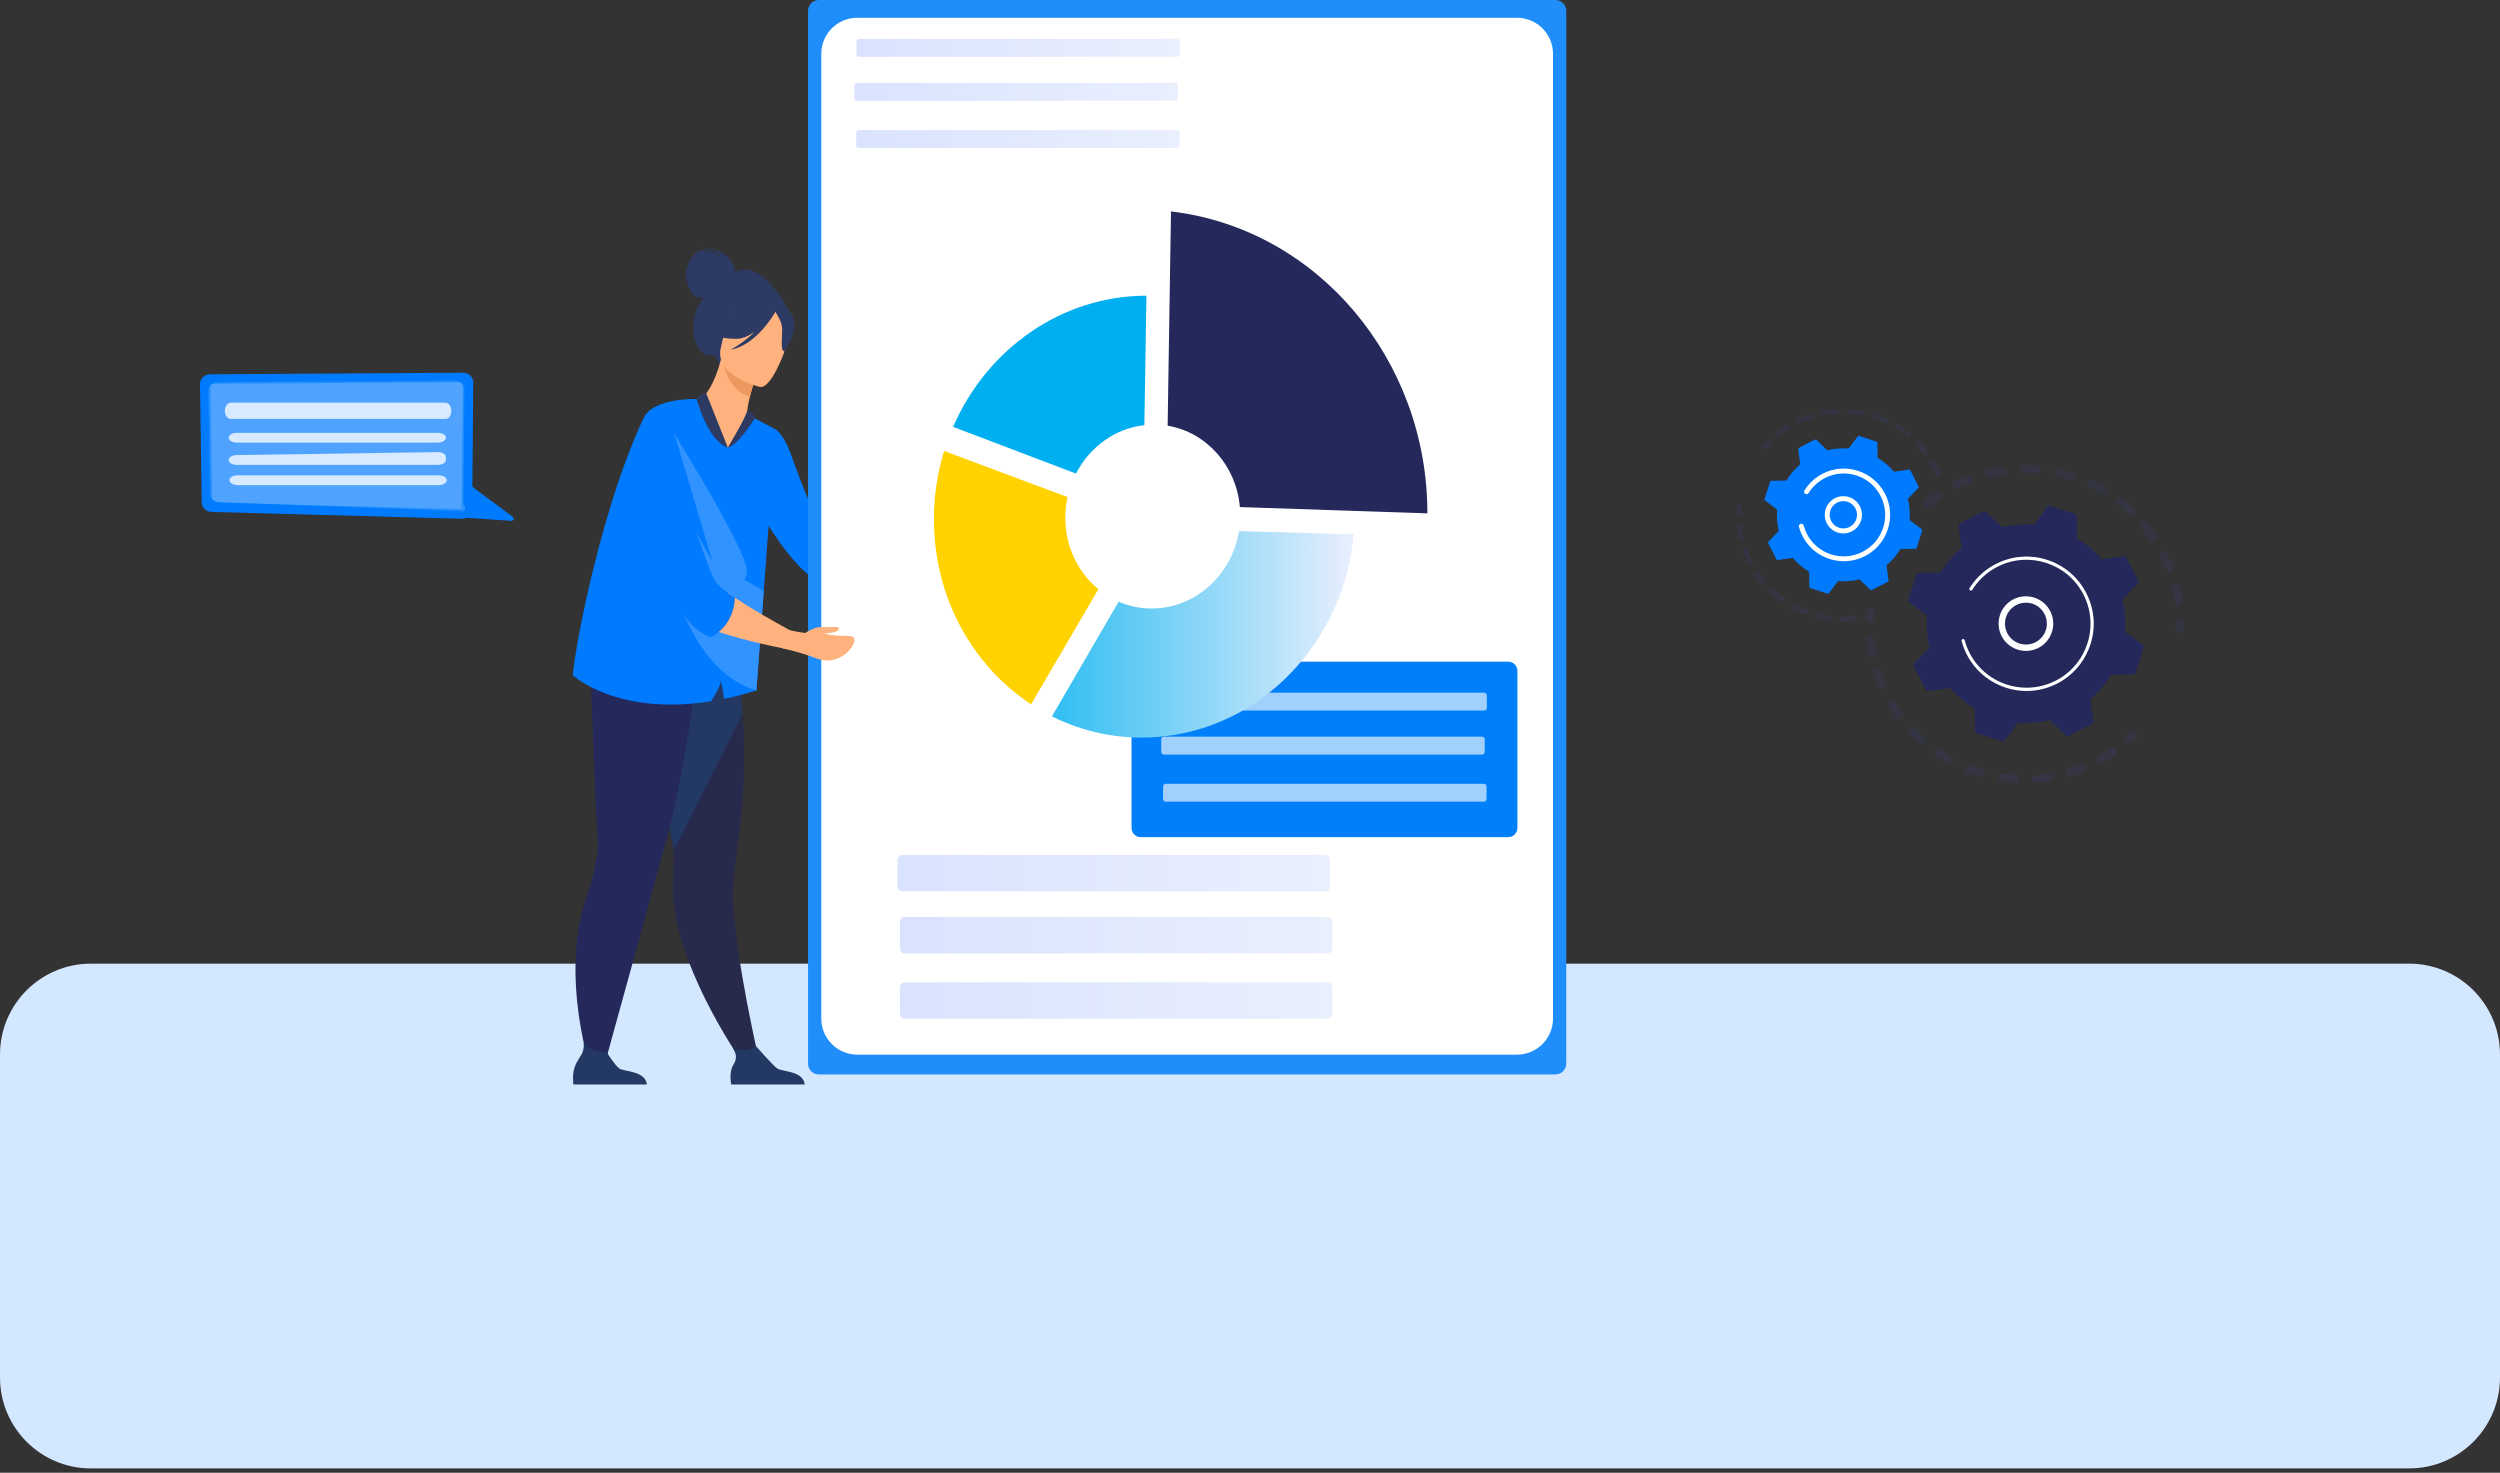 <svg width="550" height="324" viewBox="0 0 550 324" fill="none" xmlns="http://www.w3.org/2000/svg">
<rect x="0" y="0" width="550" height="324" fill="#333333" stroke="none"/>
<path d="M530 212H20C8.954 212 0 220.954 0 232V303.051C0 314.097 8.954 323.051 20 323.051H530C541.046 323.051 550 314.097 550 303.051V232C550 220.954 541.046 212 530 212Z" fill="#D3E7FF"/>
<path d="M161.732 59.887C161.71 59.45 161.382 54.733 154.197 54.493C154.197 54.493 157.735 54.908 158.347 56.458C158.347 56.458 155.944 54.536 153.978 55.148C152.013 55.759 150.877 59.188 150.855 60.324C150.833 61.46 151.925 65.085 153.17 65.391C153.651 65.5 154.175 65.479 154.677 65.391C154.35 65.915 154.022 66.483 153.716 67.117C150.855 72.992 153.804 78.758 156.228 78.103C157.779 77.688 158.216 80.352 158.216 80.352L173.329 68.121C173.329 68.143 167.782 56.655 161.732 59.887Z" fill="#2C3A64"/>
<path d="M187.613 122.352C187.482 122.68 186.827 124.209 185.801 125.759C184.971 127.026 183.857 128.293 182.568 128.948C181.564 128.468 179.773 127.747 179.008 127.288C176.256 125.606 172.303 120.823 169.092 115.691C168.612 114.904 168.131 114.118 167.673 113.332C167.564 113.179 167.498 113.048 167.433 112.895C166.297 110.864 165.358 108.833 164.833 106.976L170.665 94.483C170.687 94.505 172.478 95.575 174.072 100.118C176.431 106.889 180.253 116.499 182.896 119.447C183.507 120.124 185.32 121.173 187.504 122.265C187.548 122.33 187.592 122.352 187.613 122.352Z" fill="#007AFF"/>
<path d="M166.996 233.194L163.785 234.396C163.785 234.396 149.829 215.045 148.125 198.031C147.82 194.995 148.453 188.552 148.213 187.176C148.103 186.542 147.972 185.756 147.82 184.882C147.361 182.283 146.749 178.723 146.029 174.683C144.391 165.379 142.272 153.453 140.612 144.717L141.486 144.433L150.855 141.419L152.799 135.282L159.766 133.447C159.766 133.447 161.317 136.483 162.715 150.876C162.977 152.755 163.195 154.851 163.37 157.101C163.916 163.981 163.96 172.542 162.715 182.305C162.387 184.817 161.077 194.645 161.23 197.681C161.885 211.594 166.996 233.194 166.996 233.194Z" fill="#272A4D"/>
<path d="M163.348 157.079L148.191 187.176C148.081 186.542 147.95 185.756 147.798 184.882C147.339 182.283 146.727 178.723 146.007 174.683C144.369 165.379 142.25 153.453 140.59 144.717L141.464 144.433L150.833 141.419L152.777 135.282L159.744 133.447C159.744 133.447 161.295 136.483 162.693 150.876C162.933 152.755 163.152 154.829 163.348 157.079Z" fill="#233862"/>
<path d="M156.687 137.291L156.337 134.277C150.462 135.828 134.78 129.931 134.78 129.931C134.78 129.931 129.102 134.932 129.844 146.923C130.216 152.776 130.871 177.631 131.57 184.97C131.832 187.634 130.085 194.492 129.386 196.349C122.571 214.542 130.434 236.929 130.434 236.929L132.487 236.099C132.487 236.099 145.417 189.229 146.749 184.249C149.261 174.857 151.292 162.648 152.646 153.213C152.821 153.235 156.687 137.291 156.687 137.291Z" fill="#24285B"/>
<path d="M161.142 102.433C151.052 102.979 153.258 87.931 153.891 88.018C155.136 87.363 157.342 84.24 158.63 78.998L159.067 79.195L166.34 82.624C166.34 82.624 165.576 85.004 164.986 87.254C164.549 89.023 164.222 90.749 164.484 91.229C165.052 91.469 165.401 91.6 165.401 91.6C165.467 91.797 163.828 102.28 161.142 102.433Z" fill="#FFB27D"/>
<path d="M166.319 82.624C166.319 82.624 165.554 84.983 164.964 87.254C160.705 86.075 159.417 81.597 159.024 79.195L166.319 82.624Z" fill="#ED985F"/>
<path d="M167.214 85.135C167.214 85.135 157.036 82.776 158.587 76.465C160.159 70.153 159.897 65.588 166.471 66.833C173.045 68.078 173.701 70.786 173.701 73.035C173.679 75.241 169.922 85.572 167.214 85.135Z" fill="#FFB27D"/>
<path d="M174.269 69.41C173.177 67.117 171.888 67.248 171.08 67.641C166.297 63.207 161.601 66.833 161.601 66.833C159.788 71.201 155.879 72.97 155.879 72.97C155.879 72.97 157.451 74.564 161.972 74.543C163.348 74.543 164.746 73.887 166.013 73.014C163.567 75.482 160.705 76.967 160.705 76.967C166.384 75.875 170.184 69.301 170.578 68.602C171.058 69.323 171.975 70.83 172.063 72.096C172.172 73.822 171.56 77.207 172.565 77.316C172.565 77.36 175.907 72.861 174.269 69.41Z" fill="#2C3A64"/>
<path d="M142.315 238.589H126.153C126.153 238.589 125.76 236.121 126.612 234.264C127.42 232.473 128.687 231.644 128.381 229.481C129.407 230.53 131.089 231.731 133.426 231.403C133.71 231.862 135.283 234.352 136.222 235.051C137.27 235.815 141.988 235.531 142.315 238.589Z" fill="#233862"/>
<path d="M177.042 238.589H160.88C160.88 238.589 160.268 236.012 161.339 234.264C162.278 232.714 161.928 231.818 161.229 230.551C161.972 230.857 162.911 231.119 163.959 231.054C164.768 231.01 165.619 230.639 166.362 230.202C167.061 230.988 170.031 234.374 170.97 235.051C171.997 235.815 176.714 235.531 177.042 238.589Z" fill="#233862"/>
<path d="M170.665 94.483L168.022 130.106L166.406 151.903C163.916 152.689 161.535 153.279 159.286 153.759C159.133 151.925 158.543 149.74 158.543 149.74C158.565 150.876 157.233 153.082 156.424 154.283C135.719 157.581 126 148.561 126 148.561C126.808 140.567 130.303 124.383 134.474 110.82C135.348 108.003 136.244 105.294 137.161 102.805C139.236 97.126 140.546 94.156 141.66 91.862C143.779 87.494 153.279 87.778 153.279 87.778C155.114 94.374 160.137 98.48 160.137 98.48C162.824 96.907 164.811 91.382 164.811 91.382L170.665 94.483Z" fill="#007AFF"/>
<path d="M155.376 86.555C155.376 86.555 153.651 86.664 153.28 87.778C153.28 87.778 155.529 96.82 160.138 98.48L155.376 86.555Z" fill="#2C3A64"/>
<path d="M160.115 98.458C160.115 98.458 164.418 91.316 164.396 90.246C164.396 90.246 166.165 90.945 166.056 92.037C166.078 92.037 162.365 97.978 160.115 98.458Z" fill="#2C3A64"/>
<path d="M148.322 95.248C148.453 95.684 163.96 120.43 164.287 125.366C164.615 130.302 157.757 127.507 157.67 126.873C157.56 126.218 148.322 95.248 148.322 95.248Z" fill="#3093FF"/>
<path d="M168.022 130.084L166.406 151.881C144.215 145.503 142.992 98.72 142.992 98.72L156.708 123.466L167.913 129.931C167.891 129.931 167.934 129.975 168.022 130.084Z" fill="#3093FF"/>
<path d="M342.199 236.375H180.146C178.828 236.375 177.768 235.306 177.768 233.998V2.377C177.768 1.06 178.837 0 180.146 0H342.199C343.517 0 344.576 1.068 344.576 2.377V233.998C344.576 235.306 343.508 236.375 342.199 236.375Z" fill="#1F8EFA"/>
<path d="M333.731 232.021H188.613C184.232 232.021 180.68 228.468 180.68 224.087V11.842C180.68 7.462 184.232 3.909 188.613 3.909H333.731C338.112 3.909 341.664 7.462 341.664 11.842V224.087C341.655 228.468 338.112 232.021 333.731 232.021Z" fill="white"/>
<path d="M292.051 224.123H199.058C198.47 224.123 197.989 223.642 197.989 223.055V217.187C197.989 216.599 198.47 216.118 199.058 216.118H292.051C292.639 216.118 293.12 216.599 293.12 217.187V223.055C293.12 223.642 292.639 224.123 292.051 224.123Z" fill="url(#paint0_linear_58_176)"/>
<path d="M292.051 209.752H199.058C198.47 209.752 197.989 209.271 197.989 208.683V202.816C197.989 202.228 198.47 201.747 199.058 201.747H292.051C292.639 201.747 293.12 202.228 293.12 202.816V208.683C293.12 209.271 292.639 209.752 292.051 209.752Z" fill="url(#paint1_linear_58_176)"/>
<path d="M291.517 196.093H198.523C197.936 196.093 197.455 195.612 197.455 195.025V189.157C197.455 188.569 197.936 188.088 198.523 188.088H291.517C292.105 188.088 292.585 188.569 292.585 189.157V195.025C292.585 195.612 292.105 196.093 291.517 196.093Z" fill="url(#paint2_linear_58_176)"/>
<path d="M331.834 184.162H250.932C249.837 184.162 248.938 183.262 248.938 182.167V147.566C248.938 146.471 249.837 145.572 250.932 145.572H331.834C332.929 145.572 333.829 146.471 333.829 147.566V182.167C333.829 183.262 332.929 184.162 331.834 184.162Z" fill="#007FFA"/>
<path opacity="0.63" d="M326.519 156.319H256.515C256.186 156.319 255.928 156.052 255.928 155.731V152.971C255.928 152.642 256.195 152.383 256.515 152.383H326.519C326.848 152.383 327.106 152.65 327.106 152.971V155.731C327.115 156.061 326.848 156.319 326.519 156.319Z" fill="white"/>
<path opacity="0.63" d="M326.056 166.006H256.052C255.723 166.006 255.465 165.739 255.465 165.419V162.659C255.465 162.329 255.732 162.071 256.052 162.071H326.056C326.385 162.071 326.643 162.338 326.643 162.659V165.419C326.643 165.739 326.385 166.006 326.056 166.006Z" fill="white"/>
<path opacity="0.63" d="M326.457 176.371H256.453C256.124 176.371 255.866 176.104 255.866 175.783V173.023C255.866 172.693 256.133 172.435 256.453 172.435H326.457C326.786 172.435 327.044 172.702 327.044 173.023V175.783C327.044 176.104 326.777 176.371 326.457 176.371Z" fill="white"/>
<path d="M259.017 12.501H189.014C188.684 12.501 188.426 12.234 188.426 11.914V9.153C188.426 8.824 188.693 8.566 189.014 8.566H259.017C259.346 8.566 259.605 8.833 259.605 9.153V11.914C259.614 12.234 259.346 12.501 259.017 12.501Z" fill="url(#paint3_linear_58_176)"/>
<path d="M258.554 22.18H188.551C188.221 22.18 187.963 21.913 187.963 21.592V18.832C187.963 18.503 188.23 18.244 188.551 18.244H258.554C258.884 18.244 259.142 18.511 259.142 18.832V21.592C259.151 21.922 258.884 22.18 258.554 22.18Z" fill="url(#paint4_linear_58_176)"/>
<path d="M258.955 32.544H188.951C188.622 32.544 188.364 32.277 188.364 31.956V29.196C188.364 28.867 188.631 28.609 188.951 28.609H258.955C259.284 28.609 259.542 28.876 259.542 29.196V31.956C259.542 32.277 259.284 32.544 258.955 32.544Z" fill="url(#paint5_linear_58_176)"/>
<path d="M102.614 113.91L112.476 114.584C112.942 114.623 113.2 114.05 112.857 113.73L103.4 106.727L102.614 113.91Z" fill="#007AFF"/>
<path d="M46.263 82.343L101.817 82C103.086 81.994 104.119 82.932 104.114 84.095L103.878 112.062C103.867 113.23 102.811 114.157 101.53 114.123L46.578 112.624C45.359 112.59 44.382 111.686 44.371 110.574L44 84.449C43.983 83.297 45 82.354 46.263 82.343Z" fill="#007AFF"/>
<path opacity="0.31" d="M47.987 84.055L100.003 83.758C101.193 83.752 102.159 84.572 102.154 85.589L101.935 110.024C101.923 111.04 102.799 112.478 101.598 112.444L48.279 110.512C47.134 110.484 46.224 109.692 46.207 108.721L45.865 85.897C45.848 84.887 46.803 84.061 47.987 84.055Z" fill="white"/>
<path opacity="0.59" d="M101.597 112.444L46.634 110.939C46.404 110.934 46.218 110.759 46.213 110.552L45.848 84.426C45.848 84.319 45.887 84.224 45.971 84.145C46.055 84.067 46.162 84.027 46.28 84.027L101.833 83.685C101.951 83.685 102.058 83.724 102.142 83.803C102.226 83.881 102.271 83.977 102.266 84.084L102.03 112.051C102.03 112.27 101.833 112.444 101.597 112.444ZM46.656 110.54L101.603 112.045L101.816 84.084L46.275 84.432L46.656 110.54Z" fill="#007FFA"/>
<path opacity="0.77" d="M49.47 90.379C49.47 91.368 50.048 92.171 50.756 92.171H98.003C98.717 92.171 99.289 91.368 99.289 90.379C99.289 89.391 98.711 88.588 98.003 88.588H50.756C50.043 88.588 49.47 89.385 49.47 90.379Z" fill="white"/>
<path opacity="0.77" d="M52.059 95.226H96.357C97.323 95.226 98.104 95.709 98.104 96.298C98.104 96.888 97.318 97.371 96.352 97.371H52.059C51.093 97.371 50.312 96.888 50.312 96.298C50.312 95.703 51.093 95.226 52.059 95.226Z" fill="white"/>
<path opacity="0.77" d="M50.312 101.195C50.312 101.785 51.093 102.268 52.053 102.268H96.357C97.318 102.268 98.098 101.785 98.098 101.195V100.533C98.098 99.932 97.29 99.443 96.312 99.46L52.014 100.123C51.064 100.134 50.312 100.611 50.312 101.195Z" fill="white"/>
<path opacity="0.77" d="M52.233 104.576H96.532C97.498 104.576 98.278 105.059 98.278 105.649C98.278 106.239 97.498 106.722 96.532 106.722H52.233C51.267 106.722 50.486 106.239 50.486 105.649C50.486 105.059 51.267 104.576 52.233 104.576Z" fill="white"/>
<path d="M236.713 104.186C239.714 98.363 245.287 94.258 251.761 93.528L252.215 65.053C233.605 65.071 217.169 76.69 209.68 93.911L236.713 104.186Z" fill="#00AFEF"/>
<path d="M272.578 116.847C271.055 126.197 263.398 133.543 254.004 133.863C251.208 133.961 248.528 133.418 246.097 132.367L231.432 157.601C238.253 161.02 245.955 162.694 254.004 162.178C277.404 160.682 295.773 141.102 297.812 117.551L272.578 116.847Z" fill="url(#paint6_linear_58_176)"/>
<path d="M226.838 154.948L241.646 129.634C237.22 125.983 234.371 120.311 234.371 113.882C234.371 112.324 234.54 110.811 234.852 109.359L207.703 99.209C206.243 103.954 205.46 109.012 205.46 114.248C205.468 131.575 214.034 146.498 226.838 154.948Z" fill="#FFD200"/>
<path d="M256.88 93.653C265.428 95.086 271.999 102.459 272.774 111.559L314.026 112.939C314.026 112.921 314.026 112.903 314.026 112.876C314.026 79.219 289.932 50.334 257.619 46.515L256.88 93.653Z" fill="#24285B"/>
<g opacity="0.3">
<path opacity="0.3" d="M423.243 111.273C423.003 110.899 423.074 110.4 423.43 110.115C424.196 109.492 425.006 108.895 425.835 108.334C426.235 108.067 426.778 108.165 427.054 108.566C427.054 108.575 427.063 108.575 427.063 108.584C427.321 108.984 427.215 109.519 426.823 109.786C426.039 110.311 425.274 110.881 424.543 111.477C424.169 111.78 423.617 111.727 423.315 111.344C423.279 111.326 423.261 111.299 423.243 111.273ZM429.681 107.168C429.663 107.141 429.645 107.106 429.628 107.079C429.414 106.643 429.592 106.117 430.028 105.904C430.919 105.467 431.836 105.058 432.762 104.702C433.216 104.523 433.715 104.746 433.902 105.2C434.08 105.654 433.857 106.162 433.403 106.331C432.53 106.669 431.658 107.061 430.803 107.48C430.402 107.675 429.921 107.542 429.681 107.168ZM436.867 104.586C436.813 104.506 436.778 104.408 436.751 104.31C436.635 103.838 436.929 103.366 437.401 103.259C438.362 103.028 439.351 102.841 440.339 102.698C440.82 102.627 441.265 102.956 441.336 103.437C441.408 103.918 441.078 104.363 440.597 104.434C439.662 104.568 438.728 104.755 437.81 104.969C437.428 105.049 437.062 104.889 436.867 104.586ZM444.444 103.669C444.355 103.535 444.301 103.375 444.301 103.197C444.301 102.716 444.684 102.315 445.174 102.315C446.162 102.306 447.169 102.342 448.157 102.422C448.638 102.458 449.003 102.885 448.958 103.366C448.923 103.847 448.495 104.212 448.014 104.167C447.071 104.096 446.118 104.06 445.174 104.069C444.871 104.069 444.604 103.909 444.444 103.669ZM452.039 104.47C451.914 104.283 451.87 104.043 451.914 103.802C452.021 103.33 452.484 103.028 452.956 103.134C453.927 103.348 454.897 103.606 455.841 103.9C456.304 104.043 456.562 104.532 456.42 104.995C456.277 105.458 455.788 105.717 455.325 105.574C454.425 105.298 453.499 105.049 452.582 104.844C452.351 104.799 452.155 104.657 452.039 104.47ZM459.26 106.928C459.1 106.678 459.064 106.358 459.198 106.082C459.403 105.645 459.928 105.458 460.364 105.663C461.264 106.082 462.154 106.554 463.009 107.043C463.427 107.284 463.57 107.818 463.329 108.236C463.089 108.655 462.555 108.797 462.136 108.557C461.317 108.085 460.471 107.64 459.625 107.239C459.474 107.168 459.349 107.061 459.26 106.928ZM478.484 132.731C478.422 132.633 478.368 132.509 478.35 132.384C478.208 131.449 478.03 130.514 477.807 129.597C477.692 129.125 477.985 128.653 478.457 128.538C478.929 128.422 479.401 128.716 479.517 129.188C479.748 130.158 479.944 131.138 480.087 132.126C480.158 132.607 479.828 133.052 479.348 133.123C478.992 133.177 478.662 133.016 478.484 132.731ZM465.76 110.917C465.564 110.614 465.573 110.204 465.805 109.901C466.098 109.519 466.651 109.456 467.033 109.75C467.817 110.364 468.583 111.014 469.304 111.691C469.66 112.021 469.678 112.573 469.348 112.929C469.019 113.285 468.467 113.303 468.111 112.973C467.425 112.332 466.695 111.709 465.956 111.13C465.876 111.068 465.814 110.997 465.76 110.917ZM476.507 125.359C476.472 125.314 476.445 125.261 476.427 125.199C476.08 124.326 475.697 123.444 475.279 122.599C475.065 122.162 475.243 121.637 475.679 121.423C476.116 121.21 476.641 121.388 476.855 121.824C477.291 122.714 477.7 123.631 478.066 124.557C478.244 125.012 478.021 125.519 477.567 125.697C477.166 125.857 476.73 125.706 476.507 125.359ZM471.209 116.268C470.969 115.894 471.04 115.395 471.396 115.11C471.77 114.808 472.322 114.861 472.625 115.235C473.248 116.001 473.845 116.811 474.406 117.63C474.406 117.639 474.415 117.639 474.415 117.648C474.673 118.049 474.566 118.583 474.174 118.85C473.774 119.126 473.231 119.019 472.955 118.618C472.429 117.835 471.859 117.069 471.263 116.339C471.245 116.321 471.227 116.295 471.209 116.268Z" fill="url(#paint7_linear_58_176)"/>
<path opacity="0.3" d="M478.84 138.875C478.743 138.733 478.698 138.555 478.698 138.368C478.716 137.913 478.716 137.459 478.716 137.005C478.716 136.524 479.099 136.124 479.588 136.124C480.069 136.124 480.47 136.507 480.47 136.996C480.47 137.477 480.47 137.958 480.452 138.43C480.434 138.911 480.034 139.294 479.544 139.276C479.25 139.267 478.992 139.107 478.84 138.875Z" fill="url(#paint8_linear_58_176)"/>
</g>
<g opacity="0.3">
<path opacity="0.3" d="M467.612 163.121C467.381 162.765 467.434 162.284 467.764 161.99C468.102 161.687 468.431 161.376 468.761 161.055C469.108 160.717 469.66 160.726 469.998 161.064C470.337 161.411 470.328 161.963 469.99 162.302C469.651 162.64 469.295 162.969 468.939 163.29C468.583 163.61 468.022 163.584 467.701 163.228C467.666 163.192 467.639 163.156 467.612 163.121Z" fill="url(#paint9_linear_58_176)"/>
<path opacity="0.3" d="M416.111 156.389C415.889 156.051 415.675 155.704 415.47 155.356C415.221 154.938 415.354 154.404 415.773 154.154C416.191 153.905 416.726 154.039 416.975 154.457C417.456 155.259 417.972 156.042 418.515 156.79C418.8 157.182 418.711 157.734 418.319 158.01C417.928 158.295 417.376 158.206 417.1 157.814C416.752 157.351 416.423 156.87 416.111 156.389ZM413.36 151.243C413.333 151.198 413.307 151.154 413.289 151.109C412.906 150.21 412.55 149.284 412.238 148.358C412.087 147.895 412.336 147.405 412.79 147.254C413.253 147.102 413.743 147.352 413.894 147.806C414.188 148.687 414.526 149.56 414.891 150.415C415.078 150.86 414.874 151.376 414.428 151.563C414.046 151.741 413.591 151.59 413.36 151.243ZM420.029 161.358C419.806 161.011 419.851 160.539 420.163 160.245C420.51 159.906 421.071 159.924 421.4 160.271C422.041 160.939 422.718 161.598 423.413 162.213C423.778 162.533 423.804 163.085 423.484 163.45C423.163 163.815 422.611 163.842 422.246 163.521C421.516 162.871 420.804 162.186 420.127 161.482C420.091 161.447 420.065 161.402 420.029 161.358ZM411.17 144.057C411.107 143.968 411.063 143.861 411.045 143.746C410.867 142.784 410.724 141.805 410.626 140.834C410.582 140.353 410.929 139.926 411.41 139.872C411.891 139.828 412.318 140.175 412.372 140.656C412.461 141.582 412.594 142.508 412.763 143.416C412.852 143.888 412.541 144.351 412.06 144.44C411.713 144.502 411.357 144.342 411.17 144.057ZM425.781 166.193C425.594 165.908 425.585 165.534 425.79 165.231C426.057 164.83 426.6 164.723 427.001 164.991C427.767 165.507 428.577 165.988 429.387 166.442C429.815 166.673 429.966 167.208 429.734 167.635C429.503 168.062 428.969 168.214 428.541 167.982C427.686 167.51 426.841 166.994 426.03 166.46C425.932 166.371 425.843 166.291 425.781 166.193ZM432.45 169.639C432.299 169.407 432.263 169.122 432.37 168.846C432.548 168.392 433.047 168.169 433.501 168.339C434.365 168.668 435.255 168.971 436.145 169.229C436.608 169.362 436.875 169.852 436.742 170.315C436.608 170.778 436.119 171.045 435.656 170.912C434.721 170.636 433.786 170.324 432.869 169.968C432.691 169.915 432.548 169.79 432.45 169.639ZM439.716 171.553C439.6 171.384 439.556 171.17 439.582 170.947C439.653 170.467 440.099 170.137 440.58 170.208C441.497 170.342 442.432 170.449 443.358 170.502C443.838 170.529 444.203 170.947 444.177 171.437C444.141 171.918 443.732 172.283 443.242 172.256C442.271 172.194 441.283 172.087 440.321 171.945C440.063 171.909 439.849 171.758 439.716 171.553ZM447.222 171.838C447.142 171.722 447.097 171.58 447.079 171.428C447.044 170.947 447.409 170.529 447.89 170.493C448.816 170.422 449.751 170.315 450.668 170.173C451.149 170.102 451.594 170.422 451.674 170.903C451.754 171.384 451.425 171.829 450.944 171.909C449.982 172.06 448.994 172.176 448.023 172.247C447.694 172.256 447.391 172.096 447.222 171.838ZM454.612 170.467C454.568 170.395 454.532 170.324 454.505 170.244C454.363 169.781 454.63 169.291 455.093 169.149C455.983 168.882 456.865 168.57 457.729 168.223C458.183 168.045 458.69 168.267 458.868 168.712C459.046 169.158 458.824 169.674 458.379 169.852C457.47 170.217 456.536 170.538 455.601 170.823C455.218 170.947 454.817 170.787 454.612 170.467ZM461.513 167.51C461.504 167.493 461.495 167.484 461.486 167.466C461.246 167.047 461.397 166.513 461.816 166.273C462.412 165.934 463 165.578 463.57 165.204C463.774 165.071 463.979 164.937 464.184 164.795C464.585 164.519 465.128 164.626 465.404 165.026C465.689 165.427 465.573 165.97 465.172 166.246C464.959 166.389 464.745 166.531 464.522 166.673C463.917 167.065 463.303 167.439 462.67 167.795C462.27 168.027 461.762 167.893 461.513 167.51Z" fill="url(#paint10_linear_58_176)"/>
<path opacity="0.3" d="M410.618 136.542C410.52 136.4 410.466 136.222 410.475 136.035C410.493 135.563 410.52 135.082 410.555 134.601C410.591 134.12 411.018 133.755 411.499 133.8C411.98 133.835 412.345 134.263 412.3 134.744C412.265 135.198 412.238 135.652 412.22 136.106C412.202 136.587 411.793 136.97 411.312 136.952C411.027 136.925 410.769 136.774 410.618 136.542Z" fill="url(#paint11_linear_58_176)"/>
</g>
<path d="M419.798 132.001C419.744 132.17 419.798 132.348 419.94 132.455L423.929 135.447C423.742 137.771 423.92 140.131 424.499 142.455L421.053 146.052C420.929 146.176 420.902 146.363 420.982 146.524L423.716 151.839C423.796 151.991 423.965 152.08 424.134 152.062L429.067 151.359C430.616 153.184 432.433 154.706 434.427 155.909L434.534 160.895C434.534 161.073 434.65 161.224 434.819 161.278L440.509 163.112C440.678 163.165 440.856 163.112 440.963 162.969L443.955 158.98C446.278 159.167 448.638 158.989 450.962 158.411L454.559 161.856C454.684 161.981 454.871 162.008 455.031 161.928L460.347 159.194C460.498 159.114 460.587 158.945 460.569 158.776L459.866 153.843C461.691 152.293 463.214 150.477 464.416 148.483L469.402 148.376C469.58 148.376 469.732 148.26 469.785 148.091L471.619 142.401C471.673 142.232 471.619 142.054 471.477 141.947L467.488 138.955C467.675 136.631 467.497 134.272 466.918 131.948L470.364 128.351C470.488 128.226 470.515 128.039 470.435 127.879L467.702 122.563C467.621 122.412 467.452 122.323 467.283 122.34L462.35 123.044C460.801 121.218 458.984 119.696 456.99 118.494L456.883 113.508C456.883 113.329 456.767 113.178 456.598 113.125L450.909 111.29C450.739 111.237 450.561 111.29 450.454 111.433L447.463 115.422C445.139 115.235 442.779 115.413 440.455 115.992L436.858 112.546C436.733 112.421 436.546 112.395 436.386 112.475L431.07 115.208C430.919 115.288 430.83 115.458 430.848 115.627L431.551 120.56C429.726 122.109 428.203 123.925 427.001 125.92L422.015 126.027C421.837 126.027 421.686 126.142 421.632 126.312L419.798 132.001Z" fill="#24285B"/>
<path d="M440.651 140.46C439.057 138.002 439.467 134.672 441.728 132.678C444.213 130.487 448.024 130.737 450.214 133.221C451.274 134.423 451.799 135.972 451.701 137.575C451.594 139.178 450.882 140.647 449.671 141.707C447.187 143.897 443.376 143.648 441.185 141.163C440.989 140.941 440.811 140.709 440.651 140.46ZM449.573 134.699C449.448 134.512 449.315 134.325 449.163 134.156C447.489 132.25 444.569 132.064 442.663 133.737C440.758 135.411 440.571 138.332 442.245 140.237C443.919 142.143 446.839 142.33 448.745 140.656C449.671 139.846 450.223 138.715 450.303 137.486C450.365 136.489 450.107 135.518 449.573 134.699Z" fill="white"/>
<path d="M433.439 145.286C433.163 144.868 432.913 144.422 432.682 143.968C432.611 143.826 432.539 143.683 432.468 143.532C432.13 142.82 431.845 142.072 431.631 141.315C431.631 141.306 431.622 141.297 431.622 141.288C431.613 141.261 431.604 141.226 431.596 141.199C431.578 141.146 431.56 141.083 431.551 141.03C431.507 140.879 431.578 140.727 431.702 140.647C431.729 140.629 431.765 140.611 431.8 140.603C431.987 140.549 432.183 140.665 432.228 140.852C432.486 141.813 432.851 142.757 433.305 143.648C435.585 148.082 439.903 150.798 444.542 151.234C447.115 151.474 449.786 151.011 452.262 149.747C452.698 149.524 453.117 149.284 453.517 149.026C456.224 147.272 458.236 144.654 459.234 141.537C460.382 137.958 460.071 134.147 458.361 130.799C454.817 123.89 446.314 121.156 439.413 124.7C438.986 124.923 438.576 125.154 438.176 125.412C436.448 126.534 434.979 128.021 433.893 129.775C433.866 129.82 433.83 129.855 433.786 129.882C433.679 129.953 433.528 129.962 433.412 129.882C433.252 129.775 433.198 129.562 433.296 129.401C434.436 127.567 435.976 126 437.793 124.825C438.211 124.549 438.648 124.299 439.093 124.077C446.341 120.355 455.271 123.231 458.984 130.479C460.783 133.987 461.112 137.994 459.901 141.751C458.851 145.019 456.741 147.77 453.9 149.613C453.482 149.889 453.036 150.139 452.582 150.379C449.074 152.178 445.067 152.507 441.31 151.296C438.024 150.237 435.282 148.135 433.439 145.286Z" fill="white"/>
<g opacity="0.3">
<path opacity="0.3" d="M387.6 98.745C387.476 98.549 387.485 98.282 387.645 98.095C387.948 97.748 388.259 97.4 388.58 97.071C388.785 96.857 389.132 96.848 389.345 97.062C389.559 97.267 389.568 97.614 389.354 97.828C389.052 98.139 388.749 98.469 388.464 98.798C388.268 99.021 387.93 99.048 387.698 98.852C387.663 98.825 387.627 98.789 387.6 98.745Z" fill="url(#paint12_linear_58_176)"/>
<path opacity="0.3" d="M390.592 95.851C390.441 95.62 390.485 95.308 390.708 95.139C391.322 94.64 391.972 94.177 392.64 93.741C392.782 93.652 392.925 93.563 393.067 93.474C393.326 93.313 393.655 93.411 393.815 93.652C393.976 93.91 393.895 94.239 393.637 94.4C393.504 94.48 393.37 94.569 393.237 94.658C392.604 95.067 391.981 95.513 391.393 95.985C391.162 96.171 390.824 96.136 390.637 95.904C390.619 95.878 390.601 95.869 390.592 95.851ZM395.374 92.895C395.356 92.877 395.347 92.85 395.338 92.824C395.213 92.548 395.329 92.227 395.605 92.102C396.478 91.702 397.377 91.346 398.294 91.061C398.579 90.972 398.882 91.132 398.971 91.408C399.06 91.693 398.908 91.996 398.624 92.085C397.751 92.361 396.896 92.699 396.059 93.082C395.81 93.207 395.516 93.118 395.374 92.895ZM400.725 91.185C400.689 91.132 400.663 91.061 400.645 90.989C400.591 90.696 400.787 90.411 401.081 90.357C402.025 90.179 402.986 90.063 403.939 90.001C404.242 89.983 404.491 90.206 404.509 90.509C404.527 90.802 404.304 91.061 404.002 91.078C403.084 91.132 402.167 91.248 401.277 91.417C401.063 91.461 400.841 91.363 400.725 91.185ZM406.334 90.847C406.272 90.749 406.245 90.642 406.245 90.517C406.263 90.224 406.521 89.992 406.824 90.01C407.786 90.072 408.747 90.188 409.682 90.366C409.976 90.419 410.172 90.704 410.11 90.998C410.056 91.292 409.771 91.488 409.478 91.426C408.578 91.257 407.661 91.141 406.753 91.087C406.584 91.078 406.432 90.981 406.334 90.847ZM411.864 91.88C411.775 91.746 411.748 91.577 411.801 91.417C411.89 91.132 412.193 90.972 412.478 91.07C413.395 91.363 414.295 91.711 415.167 92.111C415.443 92.236 415.559 92.556 415.434 92.832C415.31 93.109 414.989 93.224 414.713 93.1C413.885 92.717 413.021 92.387 412.149 92.102C412.024 92.067 411.926 91.987 411.864 91.88ZM416.966 94.231C416.859 94.061 416.85 93.839 416.957 93.652C417.117 93.394 417.447 93.322 417.705 93.474C418.515 93.981 419.308 94.542 420.055 95.139C420.287 95.326 420.323 95.664 420.136 95.895C419.949 96.127 419.61 96.163 419.379 95.976C418.666 95.406 417.919 94.872 417.135 94.391C417.064 94.355 417.001 94.293 416.966 94.231ZM421.338 97.757C421.204 97.543 421.231 97.258 421.418 97.071C421.631 96.866 421.979 96.866 422.184 97.08C422.851 97.765 423.475 98.504 424.053 99.27C424.231 99.511 424.187 99.849 423.947 100.027C423.706 100.205 423.368 100.161 423.19 99.92C422.638 99.19 422.041 98.487 421.409 97.828C421.373 97.81 421.355 97.783 421.338 97.757ZM425.968 104.773C425.95 104.746 425.932 104.719 425.923 104.693C425.62 103.963 425.264 103.241 424.873 102.547C424.81 102.44 424.757 102.333 424.694 102.235C424.543 101.977 424.632 101.648 424.89 101.496C425.149 101.345 425.487 101.434 425.629 101.692C425.692 101.799 425.754 101.915 425.816 102.021C426.217 102.752 426.591 103.508 426.912 104.274C427.027 104.55 426.903 104.871 426.627 104.987C426.386 105.076 426.101 104.987 425.968 104.773Z" fill="url(#paint13_linear_58_176)"/>
</g>
<g opacity="0.3">
<path opacity="0.3" d="M385.935 126.32C385.775 126.071 385.846 125.742 386.087 125.573C386.336 125.403 386.675 125.475 386.835 125.724C387.333 126.472 387.885 127.193 388.464 127.879C388.651 128.11 388.633 128.449 388.402 128.644C388.17 128.84 387.832 128.814 387.636 128.582C387.04 127.879 386.461 127.113 385.935 126.32C385.935 126.329 385.935 126.329 385.935 126.32ZM384.538 123.934C384.529 123.916 384.52 123.899 384.511 123.881C384.083 123.044 383.709 122.162 383.389 121.281C383.291 120.996 383.433 120.693 383.709 120.586C383.994 120.488 384.297 120.631 384.404 120.907C384.707 121.753 385.072 122.59 385.481 123.391C385.615 123.658 385.508 123.988 385.241 124.121C384.992 124.246 384.689 124.157 384.538 123.934ZM389.533 130.514C389.399 130.309 389.417 130.042 389.586 129.855C389.791 129.633 390.129 129.615 390.352 129.82C391.02 130.425 391.723 130.995 392.453 131.512C392.694 131.69 392.756 132.019 392.578 132.268C392.409 132.509 392.07 132.571 391.821 132.393C391.055 131.85 390.316 131.253 389.613 130.612C389.586 130.594 389.559 130.559 389.533 130.514ZM382.659 118.734C382.623 118.681 382.596 118.627 382.588 118.565C382.374 117.648 382.223 116.704 382.125 115.769C382.098 115.475 382.312 115.208 382.605 115.173C382.899 115.146 383.166 115.36 383.202 115.653C383.291 116.544 383.442 117.443 383.647 118.325C383.709 118.619 383.531 118.903 383.238 118.975C383.006 119.019 382.775 118.921 382.659 118.734ZM394.038 133.711C393.931 133.551 393.922 133.337 394.02 133.159C394.163 132.892 394.492 132.794 394.75 132.936C395.543 133.364 396.362 133.746 397.199 134.076C397.475 134.183 397.618 134.503 397.502 134.779C397.395 135.055 397.074 135.198 396.798 135.082C395.926 134.735 395.053 134.334 394.225 133.889C394.154 133.853 394.092 133.791 394.038 133.711ZM399.185 135.741C399.105 135.616 399.078 135.465 399.113 135.314C399.185 135.029 399.487 134.851 399.772 134.922C400.645 135.144 401.535 135.322 402.426 135.447C402.72 135.483 402.933 135.759 402.889 136.053C402.853 136.346 402.577 136.56 402.283 136.516C401.348 136.391 400.413 136.204 399.505 135.972C399.363 135.937 399.256 135.848 399.185 135.741ZM404.661 136.471C404.607 136.382 404.572 136.284 404.572 136.168C404.572 135.866 404.821 135.634 405.124 135.634C406.023 135.643 406.931 135.598 407.822 135.501C408.115 135.465 408.383 135.679 408.418 135.981C408.454 136.275 408.24 136.542 407.937 136.578C407.002 136.685 406.05 136.729 405.106 136.711C404.919 136.72 404.759 136.622 404.661 136.471Z" fill="url(#paint14_linear_58_176)"/>
<path opacity="0.3" d="M382.089 113.205C382.036 113.116 382 113.009 382 112.902C382.009 112.439 382.036 111.976 382.071 111.522C382.098 111.228 382.356 111.006 382.65 111.023C382.944 111.05 383.166 111.308 383.149 111.602C383.113 112.038 383.095 112.475 383.086 112.92C383.077 113.223 382.837 113.454 382.534 113.454C382.347 113.454 382.178 113.356 382.089 113.205Z" fill="url(#paint15_linear_58_176)"/>
</g>
<path d="M388.197 109.786C388.161 109.893 388.197 110.017 388.295 110.088L390.966 112.092C390.841 113.641 390.957 115.226 391.349 116.784L389.043 119.188C388.963 119.269 388.945 119.402 388.998 119.5L390.824 123.062C390.877 123.168 390.993 123.222 391.109 123.204L394.412 122.732C395.454 123.952 396.665 124.976 398 125.777L398.072 129.116C398.072 129.232 398.152 129.339 398.259 129.375L402.069 130.603C402.185 130.639 402.301 130.603 402.372 130.505L404.376 127.834C405.925 127.959 407.51 127.843 409.068 127.451L411.472 129.757C411.552 129.838 411.686 129.855 411.784 129.802L415.345 127.977C415.452 127.923 415.506 127.807 415.488 127.692L415.016 124.388C416.236 123.347 417.26 122.136 418.061 120.8L421.4 120.729C421.516 120.729 421.623 120.649 421.658 120.542L422.887 116.731C422.923 116.624 422.887 116.499 422.789 116.428L420.118 114.425C420.243 112.875 420.127 111.291 419.735 109.732L422.041 107.328C422.121 107.248 422.139 107.115 422.086 107.017L420.26 103.455C420.207 103.348 420.091 103.295 419.975 103.313L416.672 103.784C415.63 102.565 414.419 101.541 413.084 100.739L413.012 97.4C413.012 97.284 412.932 97.178 412.825 97.142L409.015 95.913C408.908 95.878 408.783 95.913 408.712 96.011L406.708 98.682C405.159 98.558 403.574 98.674 402.016 99.065L399.612 96.759C399.532 96.679 399.398 96.661 399.3 96.715L395.739 98.54C395.632 98.593 395.578 98.709 395.596 98.825L396.068 102.128C394.848 103.17 393.824 104.381 393.023 105.717L389.684 105.788C389.568 105.788 389.461 105.868 389.426 105.975L388.197 109.786Z" fill="#007AFF"/>
<path d="M402.096 115.475C401.624 114.745 401.392 113.882 401.455 112.991C401.526 111.896 402.016 110.899 402.835 110.178C404.527 108.691 407.118 108.851 408.614 110.552C410.1 112.252 409.94 114.843 408.24 116.33C407.42 117.051 406.361 117.408 405.275 117.345C404.179 117.274 403.182 116.784 402.461 115.965C402.327 115.805 402.203 115.645 402.096 115.475ZM408.061 111.62C407.981 111.495 407.892 111.38 407.794 111.264C406.699 110.017 404.794 109.893 403.547 110.988C402.942 111.522 402.586 112.252 402.532 113.054C402.479 113.855 402.746 114.63 403.28 115.235C403.814 115.84 404.544 116.197 405.346 116.25C406.147 116.303 406.922 116.036 407.527 115.502C408.658 114.523 408.863 112.849 408.061 111.62Z" fill="white"/>
<path d="M397.065 118.832C396.878 118.547 396.709 118.245 396.549 117.933C396.228 117.319 395.979 116.669 395.792 116.001C395.783 115.974 395.774 115.938 395.765 115.912C395.703 115.68 395.801 115.44 395.997 115.315C396.041 115.288 396.095 115.262 396.148 115.244C396.433 115.164 396.736 115.342 396.807 115.627C396.976 116.25 397.208 116.856 397.511 117.434C397.528 117.47 397.546 117.497 397.564 117.532C398.276 118.895 399.3 120.016 400.547 120.853C401.224 121.308 401.963 121.664 402.755 121.931C402.764 121.931 402.764 121.931 402.773 121.94C402.791 121.949 402.808 121.949 402.835 121.958C405.15 122.706 407.626 122.501 409.789 121.388C410.065 121.245 410.341 121.085 410.599 120.916C412.354 119.776 413.654 118.084 414.304 116.072C415.051 113.757 414.847 111.282 413.734 109.118C412.621 106.954 410.733 105.352 408.418 104.604C406.103 103.856 403.628 104.06 401.464 105.173C401.188 105.316 400.921 105.467 400.663 105.637C399.541 106.367 398.597 107.328 397.893 108.459C397.849 108.53 397.795 108.584 397.724 108.628C397.555 108.735 397.324 108.744 397.145 108.637C396.896 108.477 396.816 108.147 396.976 107.889C397.769 106.625 398.828 105.547 400.075 104.728C400.36 104.541 400.663 104.363 400.974 104.212C403.396 102.965 406.156 102.743 408.756 103.58C411.347 104.417 413.458 106.206 414.704 108.628C415.951 111.05 416.173 113.81 415.336 116.401C414.606 118.654 413.155 120.551 411.196 121.824C410.902 122.011 410.599 122.189 410.288 122.349C405.578 124.753 399.87 123.16 397.065 118.832Z" fill="white"/>
<path d="M186.019 139.89C184.687 139.89 182.568 139.803 181.345 139.322C181.345 139.322 185.254 139.257 184.424 138.033C184.272 137.815 182.328 137.99 180.166 137.99C179.27 137.99 177.086 139.213 177.195 139.257C175.623 139.06 174.203 138.754 173.744 138.645C173.613 138.623 173.57 138.601 173.57 138.601L172.194 142.642C172.194 142.642 172.478 142.707 173.002 142.817C174.29 143.122 176.933 143.821 179.445 144.782C182.939 146.158 185.517 144.455 186.696 143.232C187.438 142.467 188.028 141.441 187.985 140.698C187.897 139.846 186.827 139.89 186.019 139.89Z" fill="#FFB27D"/>
<path d="M176.606 140.196L175.754 143.297C175.754 143.297 174.684 143.1 172.98 142.795C172.478 142.685 172.172 142.62 172.172 142.62C170.818 142.358 169.18 141.987 167.411 141.593H167.389C164.353 140.873 160.946 139.999 158.085 139.016C157.822 138.929 157.582 138.842 157.32 138.754C155.617 138.121 158.893 129.515 160.378 130.586C160.771 130.87 161.186 131.154 161.645 131.459C164.113 133.119 167.236 134.998 170.01 136.548C171.364 137.334 172.652 138.033 173.723 138.623C175.47 139.584 176.606 140.196 176.606 140.196Z" fill="#FFB27D"/>
<path d="M161.666 131.481C161.666 131.481 161.841 137.356 156.337 140.218C149.982 137.924 146.574 128.445 143.953 121.937C143.582 121.041 143.255 120.146 142.905 119.272C141.682 116.018 140.721 112.807 140.131 110.034C139.76 108.374 139.52 106.867 139.476 105.644C139.454 105.207 139.432 104.792 139.454 104.399C139.498 97.344 144.478 96.623 145.133 97.431C145.963 98.436 146.836 100.052 147.732 102.018C149.108 105.141 150.571 109.204 151.925 113.244C152.69 115.45 153.411 117.678 154.131 119.709C154.546 120.954 154.961 122.111 155.354 123.182C156.119 125.235 156.796 126.873 157.386 127.921C157.779 128.598 158.893 129.559 160.378 130.629C160.793 130.87 161.208 131.175 161.666 131.481Z" fill="#007AFF"/>
<defs>
<linearGradient id="paint0_linear_58_176" x1="197.993" y1="220.119" x2="293.122" y2="220.119" gradientUnits="userSpaceOnUse">
<stop stop-color="#DAE3FE"/>
<stop offset="1" stop-color="#E9EFFD"/>
</linearGradient>
<linearGradient id="paint1_linear_58_176" x1="197.993" y1="205.754" x2="293.122" y2="205.754" gradientUnits="userSpaceOnUse">
<stop stop-color="#DAE3FE"/>
<stop offset="1" stop-color="#E9EFFD"/>
</linearGradient>
<linearGradient id="paint2_linear_58_176" x1="197.456" y1="192.088" x2="292.585" y2="192.088" gradientUnits="userSpaceOnUse">
<stop stop-color="#DAE3FE"/>
<stop offset="1" stop-color="#E9EFFD"/>
</linearGradient>
<linearGradient id="paint3_linear_58_176" x1="188.426" y1="10.53" x2="259.611" y2="10.53" gradientUnits="userSpaceOnUse">
<stop stop-color="#DAE3FE"/>
<stop offset="1" stop-color="#E9EFFD"/>
</linearGradient>
<linearGradient id="paint4_linear_58_176" x1="187.962" y1="20.214" x2="259.147" y2="20.214" gradientUnits="userSpaceOnUse">
<stop stop-color="#DAE3FE"/>
<stop offset="1" stop-color="#E9EFFD"/>
</linearGradient>
<linearGradient id="paint5_linear_58_176" x1="188.362" y1="30.574" x2="259.547" y2="30.574" gradientUnits="userSpaceOnUse">
<stop stop-color="#DAE3FE"/>
<stop offset="1" stop-color="#E9EFFD"/>
</linearGradient>
<linearGradient id="paint6_linear_58_176" x1="231.436" y1="139.559" x2="297.818" y2="139.559" gradientUnits="userSpaceOnUse">
<stop stop-color="#30BEF2"/>
<stop offset="1" stop-color="#E9EFFD"/>
</linearGradient>
<linearGradient id="paint7_linear_58_176" x1="439.23" y1="99.657" x2="466.421" y2="141.598" gradientUnits="userSpaceOnUse">
<stop stop-color="#4042E2"/>
<stop offset="1" stop-color="#4F52FF"/>
</linearGradient>
<linearGradient id="paint8_linear_58_176" x1="478.789" y1="136.476" x2="480.377" y2="138.925" gradientUnits="userSpaceOnUse">
<stop stop-color="#4042E2"/>
<stop offset="1" stop-color="#4F52FF"/>
</linearGradient>
<linearGradient id="paint9_linear_58_176" x1="468.313" y1="161.324" x2="469.403" y2="163.005" gradientUnits="userSpaceOnUse">
<stop stop-color="#4042E2"/>
<stop offset="1" stop-color="#4F52FF"/>
</linearGradient>
<linearGradient id="paint10_linear_58_176" x1="422.51" y1="132.558" x2="450.517" y2="175.758" gradientUnits="userSpaceOnUse">
<stop stop-color="#4042E2"/>
<stop offset="1" stop-color="#4F52FF"/>
</linearGradient>
<linearGradient id="paint11_linear_58_176" x1="410.614" y1="134.154" x2="412.182" y2="136.573" gradientUnits="userSpaceOnUse">
<stop stop-color="#4042E2"/>
<stop offset="1" stop-color="#4F52FF"/>
</linearGradient>
<linearGradient id="paint12_linear_58_176" x1="388.126" y1="97.353" x2="388.901" y2="98.549" gradientUnits="userSpaceOnUse">
<stop stop-color="#4042E2"/>
<stop offset="1" stop-color="#4F52FF"/>
</linearGradient>
<linearGradient id="paint13_linear_58_176" x1="401.242" y1="88.163" x2="416.432" y2="111.594" gradientUnits="userSpaceOnUse">
<stop stop-color="#4042E2"/>
<stop offset="1" stop-color="#4F52FF"/>
</linearGradient>
<linearGradient id="paint14_linear_58_176" x1="385.559" y1="113.181" x2="402.896" y2="139.922" gradientUnits="userSpaceOnUse">
<stop stop-color="#4042E2"/>
<stop offset="1" stop-color="#4F52FF"/>
</linearGradient>
<linearGradient id="paint15_linear_58_176" x1="381.982" y1="111.325" x2="383.167" y2="113.154" gradientUnits="userSpaceOnUse">
<stop stop-color="#4042E2"/>
<stop offset="1" stop-color="#4F52FF"/>
</linearGradient>
</defs>
</svg>
